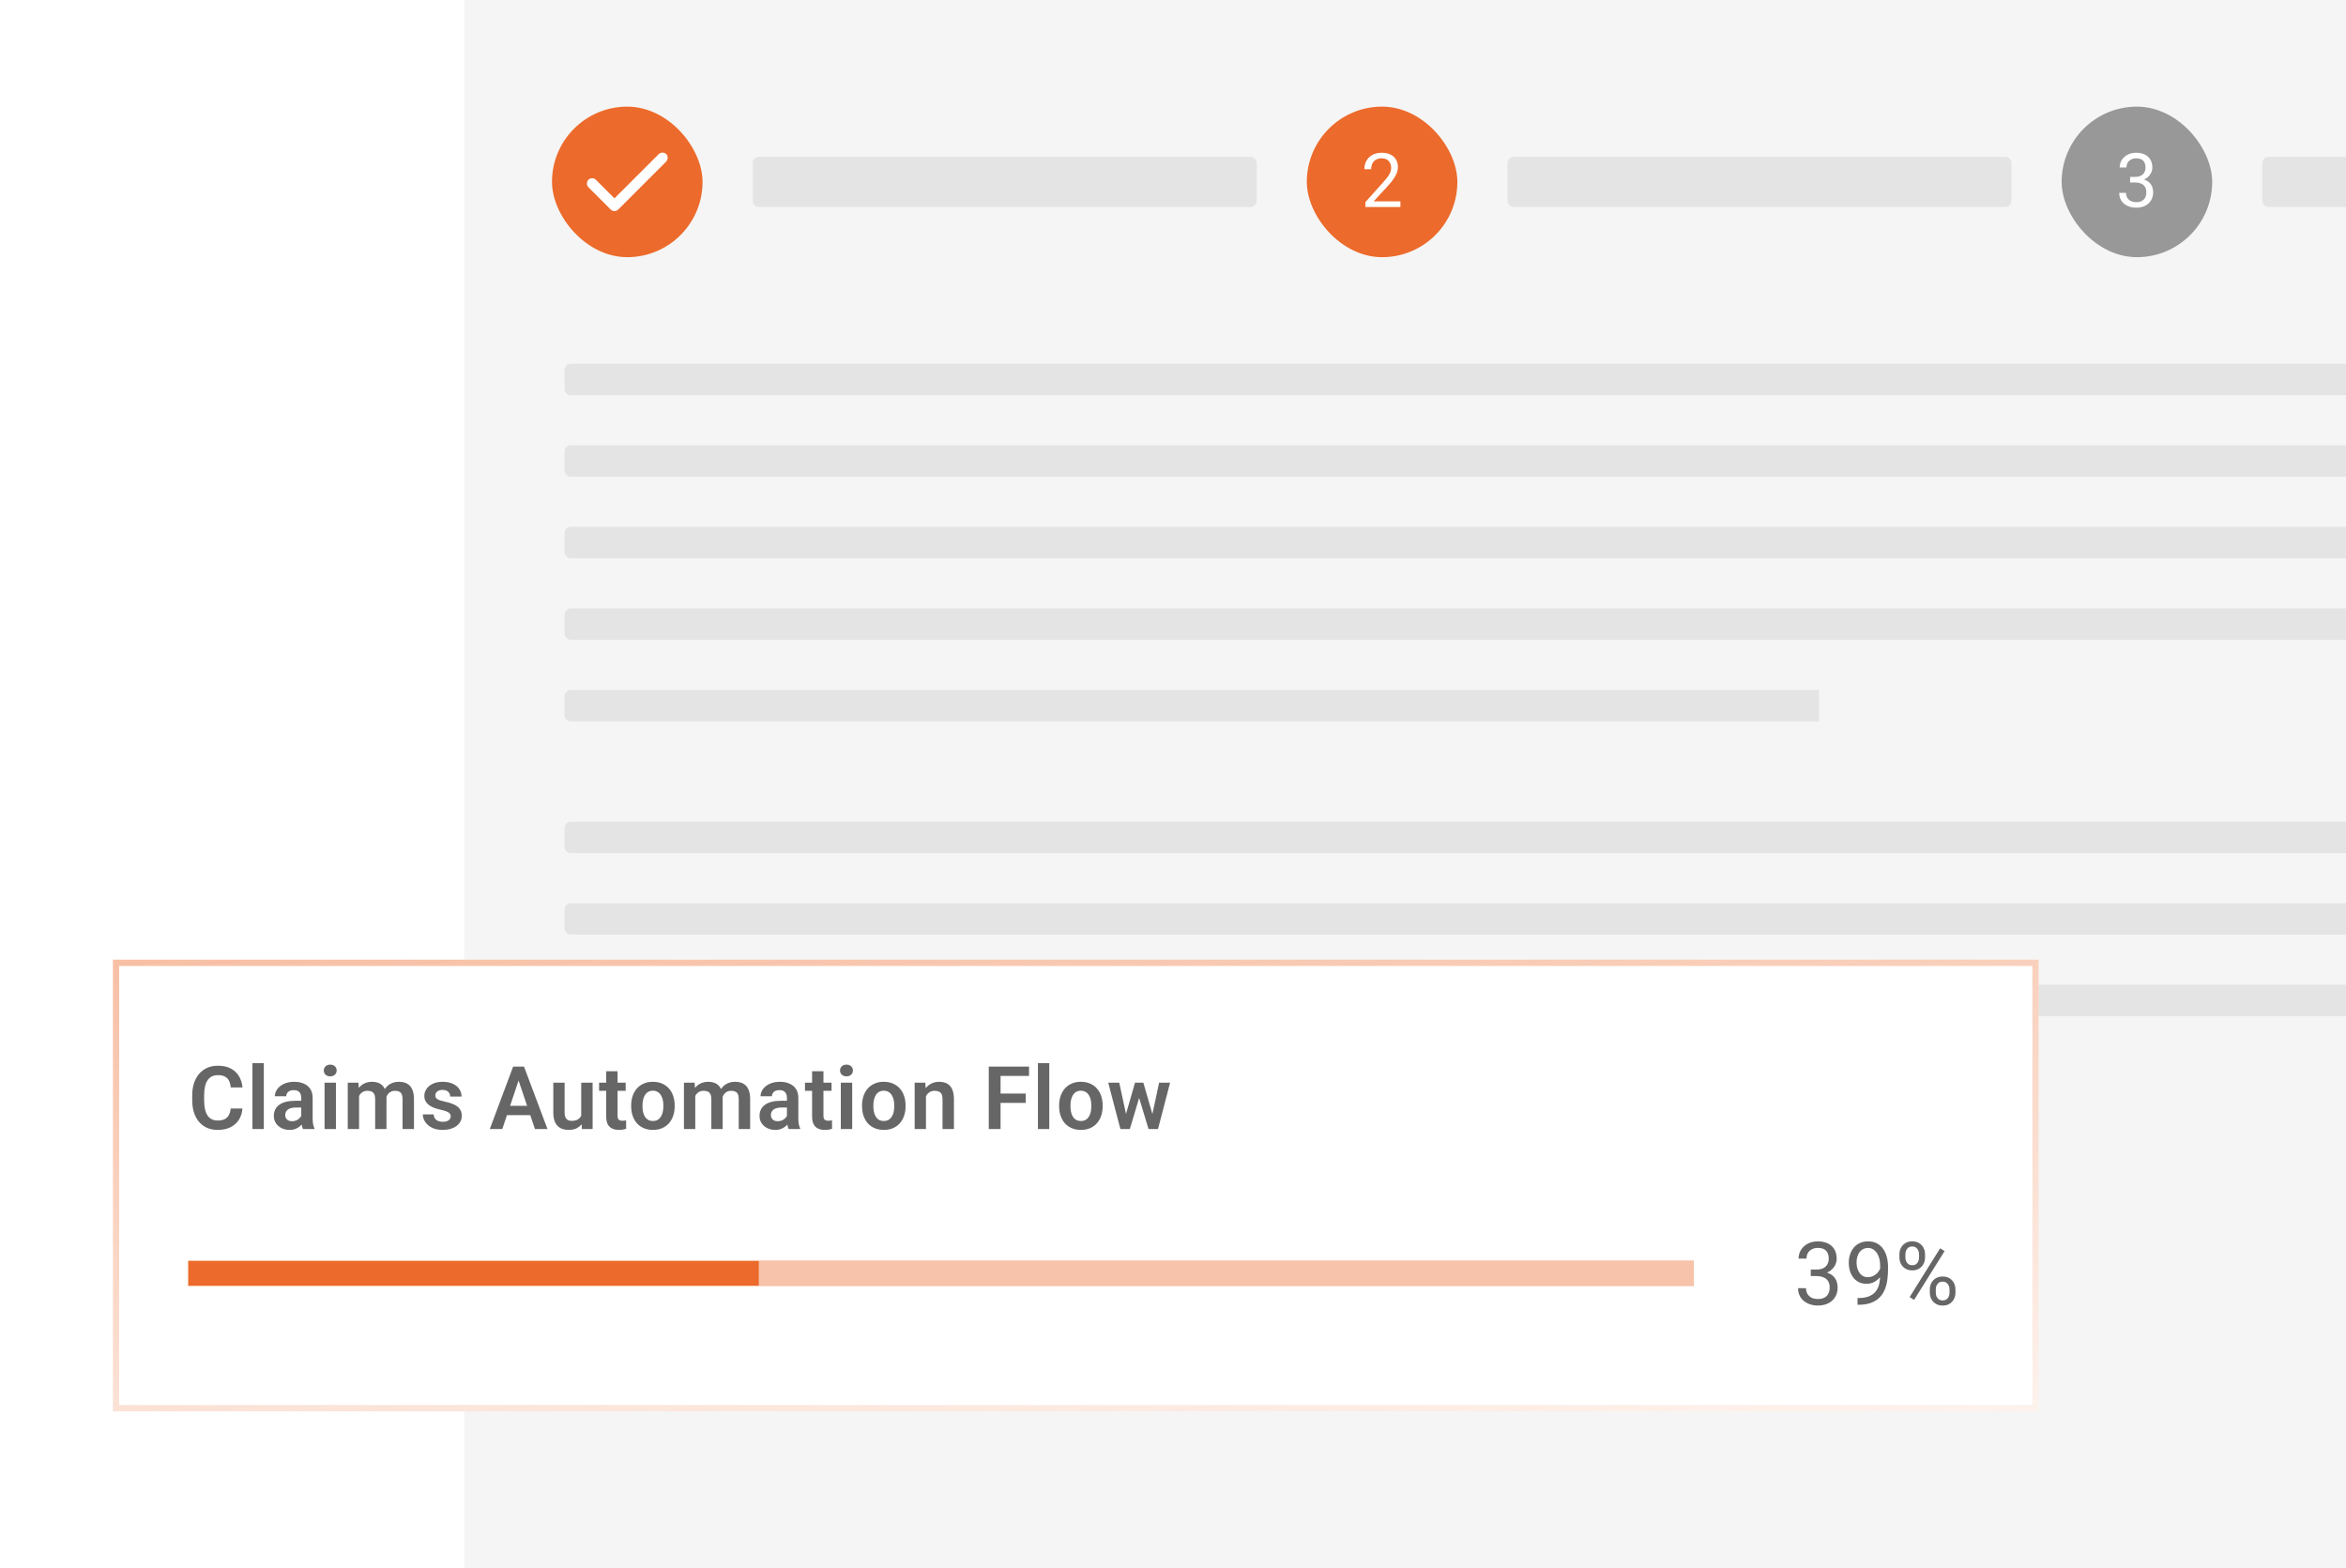 <svg width="374" height="250" viewBox="0 0 374 250" fill="none" xmlns="http://www.w3.org/2000/svg">
<g clip-path="url(#clip0_5952_4329)">
<path d="M374 0H74V250H374V0Z" fill="#F5F5F5"/>
<g clip-path="url(#clip1_5952_4329)">
<g clip-path="url(#clip2_5952_4329)">
<circle cx="100" cy="29" r="12" fill="#EC6A2B"/>
<mask id="mask0_5952_4329" style="mask-type:alpha" maskUnits="userSpaceOnUse" x="90" y="19" width="20" height="20">
<rect x="90" y="19" width="20" height="20" fill="#D9D9D9"/>
</mask>
<g mask="url(#mask0_5952_4329)">
<path d="M97.958 33.646C97.847 33.646 97.743 33.629 97.646 33.594C97.548 33.559 97.458 33.5 97.375 33.417L93.791 29.834C93.639 29.681 93.566 29.483 93.573 29.24C93.58 28.997 93.659 28.799 93.812 28.646C93.965 28.493 94.159 28.417 94.396 28.417C94.632 28.417 94.826 28.493 94.979 28.646L97.958 31.625L105.021 24.563C105.173 24.41 105.371 24.334 105.614 24.334C105.857 24.334 106.055 24.41 106.208 24.563C106.361 24.715 106.437 24.913 106.437 25.156C106.437 25.399 106.361 25.597 106.208 25.75L98.541 33.417C98.458 33.5 98.368 33.559 98.271 33.594C98.173 33.629 98.069 33.646 97.958 33.646Z" fill="white"/>
</g>
</g>
<path d="M120 26C120 25.448 120.448 25 121 25H199.333C199.886 25 200.333 25.448 200.333 26V32C200.333 32.552 199.886 33 199.333 33H121C120.448 33 120 32.552 120 32V26Z" fill="#E0E0E0" fill-opacity="0.8"/>
</g>
<rect x="208.333" y="17" width="24" height="24" rx="12" fill="#EC6A2B"/>
<path d="M223.257 32.109V33H217.673V32.221L220.468 29.109C220.812 28.727 221.077 28.402 221.265 28.137C221.456 27.867 221.589 27.627 221.663 27.416C221.741 27.201 221.78 26.982 221.78 26.76C221.78 26.479 221.722 26.225 221.604 25.998C221.491 25.768 221.323 25.584 221.101 25.447C220.878 25.311 220.608 25.242 220.292 25.242C219.913 25.242 219.597 25.316 219.343 25.465C219.093 25.609 218.905 25.812 218.78 26.074C218.655 26.336 218.593 26.637 218.593 26.977H217.509C217.509 26.496 217.614 26.057 217.825 25.658C218.036 25.26 218.349 24.943 218.763 24.709C219.177 24.471 219.687 24.352 220.292 24.352C220.831 24.352 221.292 24.447 221.675 24.639C222.058 24.826 222.351 25.092 222.554 25.436C222.761 25.775 222.864 26.174 222.864 26.631C222.864 26.881 222.821 27.135 222.735 27.393C222.653 27.646 222.538 27.9 222.39 28.154C222.245 28.408 222.075 28.658 221.88 28.904C221.688 29.15 221.483 29.393 221.265 29.631L218.979 32.109H223.257Z" fill="white"/>
<path d="M240.333 26C240.333 25.448 240.781 25 241.333 25H319.666C320.219 25 320.666 25.448 320.666 26V32C320.666 32.552 320.219 33 319.666 33H241.333C240.781 33 240.333 32.552 240.333 32V26Z" fill="#E0E0E0" fill-opacity="0.8"/>
<g clip-path="url(#clip3_5952_4329)">
<rect x="328.667" y="17" width="24" height="24" rx="12" fill="black" fill-opacity="0.38"/>
<path d="M339.583 28.201H340.356C340.735 28.201 341.048 28.139 341.294 28.014C341.544 27.885 341.729 27.711 341.851 27.492C341.976 27.27 342.038 27.02 342.038 26.742C342.038 26.414 341.983 26.139 341.874 25.916C341.765 25.693 341.601 25.525 341.382 25.412C341.163 25.299 340.886 25.242 340.55 25.242C340.245 25.242 339.976 25.303 339.741 25.424C339.511 25.541 339.329 25.709 339.196 25.928C339.067 26.146 339.003 26.404 339.003 26.701H337.919C337.919 26.268 338.028 25.873 338.247 25.518C338.466 25.162 338.772 24.879 339.167 24.668C339.565 24.457 340.026 24.352 340.55 24.352C341.065 24.352 341.517 24.443 341.903 24.627C342.29 24.807 342.591 25.076 342.806 25.436C343.021 25.791 343.128 26.234 343.128 26.766C343.128 26.98 343.077 27.211 342.976 27.457C342.878 27.699 342.724 27.926 342.513 28.137C342.306 28.348 342.036 28.521 341.704 28.658C341.372 28.791 340.974 28.857 340.509 28.857H339.583V28.201ZM339.583 29.092V28.441H340.509C341.052 28.441 341.501 28.506 341.856 28.635C342.212 28.764 342.491 28.936 342.694 29.15C342.901 29.365 343.046 29.602 343.128 29.859C343.214 30.113 343.257 30.367 343.257 30.621C343.257 31.02 343.188 31.373 343.052 31.682C342.919 31.99 342.729 32.252 342.483 32.467C342.241 32.682 341.956 32.844 341.628 32.953C341.3 33.062 340.942 33.117 340.556 33.117C340.185 33.117 339.835 33.065 339.507 32.959C339.183 32.853 338.896 32.701 338.646 32.502C338.396 32.299 338.2 32.051 338.06 31.758C337.919 31.461 337.849 31.123 337.849 30.744H338.933C338.933 31.041 338.997 31.301 339.126 31.523C339.259 31.746 339.446 31.92 339.688 32.045C339.935 32.166 340.224 32.227 340.556 32.227C340.888 32.227 341.173 32.17 341.411 32.057C341.653 31.939 341.839 31.764 341.968 31.529C342.101 31.295 342.167 31 342.167 30.645C342.167 30.289 342.093 29.998 341.944 29.771C341.796 29.541 341.585 29.371 341.312 29.262C341.042 29.148 340.724 29.092 340.356 29.092H339.583Z" fill="white"/>
</g>
<path d="M360.667 26C360.667 25.448 361.115 25 361.667 25H429.667C430.219 25 430.667 25.448 430.667 26V32C430.667 32.552 430.219 33 429.667 33H361.667C361.115 33 360.667 32.552 360.667 32V26Z" fill="#E0E0E0" fill-opacity="0.8"/>
<path d="M90 59C90 58.448 90.448 58 91 58H377V63H91C90.448 63 90 62.552 90 62V59Z" fill="#E0E0E0" fill-opacity="0.8"/>
<path d="M90 72C90 71.448 90.448 71 91 71H377V76H91C90.448 76 90 75.552 90 75V72Z" fill="#E0E0E0" fill-opacity="0.8"/>
<path d="M90 85C90 84.448 90.448 84 91 84H377V89H91C90.448 89 90 88.552 90 88V85Z" fill="#E0E0E0" fill-opacity="0.8"/>
<path d="M90 98C90 97.448 90.448 97 91 97H377V102H91C90.448 102 90 101.552 90 101V98Z" fill="#E0E0E0" fill-opacity="0.8"/>
<path d="M90 111C90 110.448 90.448 110 91 110H290V115H91C90.448 115 90 114.552 90 114V111Z" fill="#E0E0E0" fill-opacity="0.8"/>
<path d="M90 132C90 131.448 90.448 131 91 131H377V136H91C90.448 136 90 135.552 90 135V132Z" fill="#E0E0E0" fill-opacity="0.8"/>
<path d="M90 145C90 144.448 90.448 144 91 144H377V149H91C90.448 149 90 148.552 90 148V145Z" fill="#E0E0E0" fill-opacity="0.8"/>
<path d="M90 158C90 157.448 90.448 157 91 157H377V162H91C90.448 162 90 161.552 90 161V158Z" fill="#E0E0E0" fill-opacity="0.8"/>
</g>
<g filter="url(#filter1_ddd_5952_4329)">
<rect x="18" y="143" width="307" height="72" fill="white"/>
<rect x="18.5" y="143.5" width="306" height="71" stroke="url(#paint0_linear_5952_4329)"/>
<path d="M36.774 166.726H38.654C38.604 167.391 38.42 167.981 38.101 168.496C37.782 169.007 37.337 169.408 36.768 169.699C36.198 169.991 35.508 170.137 34.696 170.137C34.072 170.137 33.509 170.027 33.008 169.809C32.511 169.585 32.085 169.269 31.73 168.858C31.379 168.444 31.11 167.947 30.923 167.368C30.736 166.785 30.643 166.131 30.643 165.406V164.647C30.643 163.923 30.738 163.269 30.93 162.686C31.121 162.102 31.395 161.605 31.75 161.195C32.11 160.781 32.541 160.462 33.042 160.238C33.548 160.015 34.113 159.903 34.737 159.903C35.548 159.903 36.234 160.054 36.795 160.354C37.355 160.651 37.791 161.059 38.101 161.578C38.41 162.098 38.597 162.695 38.661 163.369H36.781C36.745 162.95 36.654 162.594 36.508 162.303C36.367 162.011 36.152 161.79 35.865 161.64C35.583 161.485 35.207 161.407 34.737 161.407C34.373 161.407 34.051 161.476 33.773 161.612C33.5 161.749 33.272 161.954 33.09 162.228C32.908 162.496 32.771 162.834 32.68 163.239C32.589 163.64 32.543 164.105 32.543 164.634V165.406C32.543 165.912 32.584 166.366 32.666 166.767C32.748 167.168 32.876 167.507 33.049 167.785C33.222 168.063 33.445 168.275 33.719 168.421C33.992 168.567 34.318 168.64 34.696 168.64C35.157 168.64 35.53 168.567 35.817 168.421C36.109 168.275 36.33 168.061 36.48 167.778C36.635 167.496 36.733 167.145 36.774 166.726ZM42.058 159.5V170H40.246V159.5H42.058ZM48.025 168.428V165.017C48.025 164.766 47.981 164.549 47.895 164.367C47.808 164.185 47.676 164.044 47.498 163.943C47.321 163.843 47.095 163.793 46.821 163.793C46.58 163.793 46.368 163.834 46.186 163.916C46.008 163.998 45.871 164.114 45.776 164.265C45.68 164.41 45.632 164.579 45.632 164.771H43.821C43.821 164.465 43.893 164.176 44.039 163.902C44.185 163.624 44.392 163.378 44.661 163.164C44.935 162.945 45.261 162.774 45.639 162.651C46.022 162.528 46.45 162.467 46.924 162.467C47.484 162.467 47.984 162.562 48.421 162.754C48.863 162.941 49.209 163.223 49.46 163.602C49.715 163.98 49.843 164.456 49.843 165.03V168.257C49.843 168.626 49.866 168.943 49.911 169.207C49.961 169.467 50.034 169.692 50.13 169.884V170H48.291C48.205 169.813 48.139 169.576 48.093 169.289C48.047 168.997 48.025 168.71 48.025 168.428ZM48.278 165.495L48.291 166.568H47.15C46.867 166.568 46.619 166.598 46.404 166.657C46.19 166.712 46.015 166.794 45.878 166.903C45.741 167.008 45.639 167.136 45.571 167.286C45.502 167.432 45.468 167.598 45.468 167.785C45.468 167.967 45.509 168.132 45.591 168.277C45.678 168.423 45.801 168.539 45.96 168.626C46.124 168.708 46.316 168.749 46.534 168.749C46.853 168.749 47.131 168.685 47.368 168.558C47.605 168.425 47.79 168.266 47.922 168.079C48.054 167.892 48.125 167.715 48.134 167.546L48.654 168.325C48.59 168.512 48.494 168.71 48.366 168.92C48.239 169.13 48.075 169.326 47.874 169.508C47.674 169.69 47.432 169.84 47.15 169.959C46.867 170.077 46.539 170.137 46.165 170.137C45.687 170.137 45.258 170.041 44.88 169.85C44.502 169.658 44.203 169.396 43.984 169.063C43.766 168.731 43.656 168.353 43.656 167.929C43.656 167.537 43.729 167.19 43.875 166.89C44.021 166.589 44.237 166.336 44.525 166.131C44.812 165.921 45.167 165.764 45.591 165.659C46.019 165.55 46.509 165.495 47.061 165.495H48.278ZM53.554 162.604V170H51.742V162.604H53.554ZM51.619 160.669C51.619 160.4 51.711 160.177 51.893 159.999C52.08 159.821 52.33 159.732 52.645 159.732C52.959 159.732 53.208 159.821 53.39 159.999C53.577 160.177 53.67 160.4 53.67 160.669C53.67 160.933 53.577 161.154 53.39 161.332C53.208 161.51 52.959 161.599 52.645 161.599C52.33 161.599 52.08 161.51 51.893 161.332C51.711 161.154 51.619 160.933 51.619 160.669ZM57.245 164.121V170H55.44V162.604H57.142L57.245 164.121ZM56.978 166.035H56.424C56.424 165.52 56.486 165.046 56.609 164.613C56.736 164.18 56.923 163.804 57.169 163.485C57.415 163.162 57.718 162.911 58.078 162.733C58.443 162.556 58.865 162.467 59.343 162.467C59.676 162.467 59.981 162.517 60.259 162.617C60.537 162.713 60.776 162.866 60.977 163.075C61.182 163.28 61.339 163.549 61.449 163.882C61.558 164.21 61.613 164.604 61.613 165.064V170H59.808V165.249C59.808 164.903 59.758 164.632 59.657 164.436C59.562 164.24 59.423 164.103 59.24 164.025C59.058 163.943 58.84 163.902 58.584 163.902C58.302 163.902 58.058 163.959 57.853 164.073C57.652 164.183 57.486 164.335 57.354 164.531C57.226 164.727 57.13 164.953 57.067 165.208C57.008 165.463 56.978 165.739 56.978 166.035ZM61.476 165.7L60.731 165.837C60.735 165.372 60.799 164.937 60.922 164.531C61.045 164.121 61.225 163.763 61.462 163.458C61.704 163.148 62.002 162.907 62.358 162.733C62.718 162.556 63.133 162.467 63.602 162.467C63.967 162.467 64.295 162.519 64.586 162.624C64.882 162.724 65.135 162.886 65.345 163.109C65.555 163.328 65.714 163.613 65.824 163.964C65.938 164.315 65.995 164.743 65.995 165.249V170H64.176V165.242C64.176 164.882 64.126 164.606 64.026 164.415C63.93 164.224 63.791 164.091 63.609 164.019C63.426 163.941 63.212 163.902 62.966 163.902C62.715 163.902 62.497 163.95 62.31 164.046C62.128 164.137 61.973 164.265 61.845 164.429C61.722 164.593 61.629 164.784 61.565 165.003C61.505 165.217 61.476 165.45 61.476 165.7ZM71.852 167.977C71.852 167.822 71.811 167.683 71.729 167.56C71.647 167.437 71.492 167.325 71.264 167.225C71.041 167.12 70.713 167.022 70.28 166.931C69.897 166.849 69.544 166.746 69.22 166.623C68.897 166.5 68.619 166.352 68.386 166.179C68.154 166.001 67.971 165.794 67.839 165.557C67.712 165.315 67.648 165.037 67.648 164.723C67.648 164.417 67.714 164.13 67.846 163.861C67.978 163.588 68.17 163.349 68.42 163.144C68.671 162.934 68.976 162.77 69.336 162.651C69.696 162.528 70.102 162.467 70.553 162.467C71.182 162.467 71.722 162.569 72.173 162.774C72.629 162.979 72.978 163.262 73.219 163.622C73.461 163.978 73.581 164.379 73.581 164.825H71.777C71.777 164.629 71.731 164.451 71.64 164.292C71.553 164.132 71.419 164.005 71.237 163.909C71.054 163.809 70.824 163.759 70.546 163.759C70.296 163.759 70.084 163.8 69.91 163.882C69.742 163.964 69.614 164.071 69.528 164.203C69.441 164.335 69.398 164.481 69.398 164.641C69.398 164.759 69.421 164.866 69.466 164.962C69.516 165.053 69.596 165.137 69.706 165.215C69.815 165.292 69.963 165.363 70.15 165.427C70.341 165.491 70.576 165.552 70.854 165.611C71.405 165.721 71.886 165.867 72.296 166.049C72.711 166.227 73.035 166.464 73.267 166.76C73.499 167.056 73.616 167.434 73.616 167.895C73.616 168.223 73.545 168.523 73.404 168.797C73.262 169.066 73.057 169.3 72.788 169.501C72.52 169.701 72.198 169.859 71.825 169.973C71.451 170.082 71.029 170.137 70.56 170.137C69.881 170.137 69.307 170.016 68.837 169.774C68.368 169.528 68.012 169.218 67.771 168.845C67.529 168.466 67.409 168.075 67.409 167.669H69.138C69.152 167.956 69.229 168.186 69.371 168.359C69.512 168.533 69.689 168.658 69.904 168.735C70.123 168.808 70.353 168.845 70.594 168.845C70.868 168.845 71.098 168.808 71.285 168.735C71.471 168.658 71.613 168.555 71.708 168.428C71.804 168.296 71.852 168.145 71.852 167.977ZM82.911 161.558L80.074 170H78.085L81.803 160.047H83.075L82.911 161.558ZM85.283 170L82.432 161.558L82.261 160.047H83.54L87.279 170H85.283ZM85.153 166.302V167.785H79.814V166.302H85.153ZM92.658 168.243V162.604H94.476V170H92.767L92.658 168.243ZM92.89 166.712L93.451 166.698C93.451 167.195 93.396 167.653 93.287 168.072C93.177 168.492 93.007 168.856 92.774 169.166C92.546 169.471 92.257 169.711 91.906 169.884C91.555 170.052 91.14 170.137 90.662 170.137C90.297 170.137 89.965 170.087 89.664 169.986C89.363 169.882 89.103 169.72 88.884 169.501C88.67 169.278 88.504 168.993 88.385 168.646C88.267 168.296 88.208 167.874 88.208 167.382V162.604H90.012V167.396C90.012 167.642 90.04 167.847 90.094 168.011C90.154 168.175 90.233 168.309 90.334 168.414C90.439 168.514 90.559 168.587 90.696 168.633C90.837 168.674 90.988 168.694 91.147 168.694C91.585 168.694 91.929 168.608 92.179 168.435C92.434 168.257 92.617 168.02 92.726 167.724C92.836 167.423 92.89 167.086 92.89 166.712ZM99.746 162.604V163.902H95.507V162.604H99.746ZM96.642 160.785H98.454V167.867C98.454 168.086 98.483 168.255 98.543 168.373C98.602 168.492 98.691 168.571 98.809 168.612C98.928 168.653 99.069 168.674 99.233 168.674C99.352 168.674 99.461 168.667 99.561 168.653C99.662 168.64 99.746 168.626 99.814 168.612L99.821 169.966C99.671 170.016 99.5 170.057 99.308 170.089C99.121 170.121 98.91 170.137 98.673 170.137C98.267 170.137 97.912 170.068 97.606 169.932C97.301 169.79 97.064 169.565 96.895 169.255C96.727 168.94 96.642 168.526 96.642 168.011V160.785ZM100.62 166.377V166.233C100.62 165.691 100.697 165.192 100.852 164.736C101.007 164.276 101.233 163.877 101.529 163.54C101.825 163.203 102.188 162.941 102.616 162.754C103.044 162.562 103.532 162.467 104.079 162.467C104.635 162.467 105.127 162.562 105.555 162.754C105.988 162.941 106.353 163.203 106.649 163.54C106.945 163.877 107.171 164.276 107.326 164.736C107.481 165.192 107.558 165.691 107.558 166.233V166.377C107.558 166.915 107.481 167.414 107.326 167.874C107.171 168.33 106.945 168.729 106.649 169.07C106.353 169.408 105.991 169.67 105.562 169.856C105.134 170.043 104.644 170.137 104.093 170.137C103.546 170.137 103.056 170.043 102.623 169.856C102.19 169.67 101.825 169.408 101.529 169.07C101.233 168.729 101.007 168.33 100.852 167.874C100.697 167.414 100.62 166.915 100.62 166.377ZM102.425 166.233V166.377C102.425 166.701 102.457 167.004 102.52 167.286C102.584 167.569 102.682 167.817 102.814 168.031C102.946 168.245 103.117 168.414 103.327 168.537C103.541 168.656 103.796 168.715 104.093 168.715C104.384 168.715 104.635 168.656 104.845 168.537C105.054 168.414 105.225 168.245 105.357 168.031C105.494 167.817 105.594 167.569 105.658 167.286C105.722 167.004 105.754 166.701 105.754 166.377V166.233C105.754 165.914 105.722 165.616 105.658 165.338C105.594 165.055 105.494 164.807 105.357 164.593C105.225 164.374 105.052 164.203 104.838 164.08C104.628 163.952 104.375 163.889 104.079 163.889C103.787 163.889 103.537 163.952 103.327 164.08C103.117 164.203 102.946 164.374 102.814 164.593C102.682 164.807 102.584 165.055 102.52 165.338C102.457 165.616 102.425 165.914 102.425 166.233ZM110.839 164.121V170H109.034V162.604H110.736L110.839 164.121ZM110.572 166.035H110.018C110.018 165.52 110.08 165.046 110.203 164.613C110.331 164.18 110.517 163.804 110.764 163.485C111.01 163.162 111.313 162.911 111.673 162.733C112.037 162.556 112.459 162.467 112.937 162.467C113.27 162.467 113.575 162.517 113.853 162.617C114.131 162.713 114.371 162.866 114.571 163.075C114.776 163.28 114.933 163.549 115.043 163.882C115.152 164.21 115.207 164.604 115.207 165.064V170H113.402V165.249C113.402 164.903 113.352 164.632 113.252 164.436C113.156 164.24 113.017 164.103 112.835 164.025C112.653 163.943 112.434 163.902 112.179 163.902C111.896 163.902 111.652 163.959 111.447 164.073C111.247 164.183 111.08 164.335 110.948 164.531C110.821 164.727 110.725 164.953 110.661 165.208C110.602 165.463 110.572 165.739 110.572 166.035ZM115.07 165.7L114.325 165.837C114.33 165.372 114.393 164.937 114.516 164.531C114.64 164.121 114.82 163.763 115.057 163.458C115.298 163.148 115.597 162.907 115.952 162.733C116.312 162.556 116.727 162.467 117.196 162.467C117.561 162.467 117.889 162.519 118.181 162.624C118.477 162.724 118.73 162.886 118.939 163.109C119.149 163.328 119.308 163.613 119.418 163.964C119.532 164.315 119.589 164.743 119.589 165.249V170H117.77V165.242C117.77 164.882 117.72 164.606 117.62 164.415C117.524 164.224 117.385 164.091 117.203 164.019C117.021 163.941 116.807 163.902 116.56 163.902C116.31 163.902 116.091 163.95 115.904 164.046C115.722 164.137 115.567 164.265 115.439 164.429C115.316 164.593 115.223 164.784 115.159 165.003C115.1 165.217 115.07 165.45 115.07 165.7ZM125.453 168.428V165.017C125.453 164.766 125.41 164.549 125.323 164.367C125.237 164.185 125.104 164.044 124.927 163.943C124.749 163.843 124.523 163.793 124.25 163.793C124.008 163.793 123.797 163.834 123.614 163.916C123.436 163.998 123.3 164.114 123.204 164.265C123.108 164.41 123.061 164.579 123.061 164.771H121.249C121.249 164.465 121.322 164.176 121.468 163.902C121.614 163.624 121.821 163.378 122.09 163.164C122.363 162.945 122.689 162.774 123.067 162.651C123.45 162.528 123.879 162.467 124.353 162.467C124.913 162.467 125.412 162.562 125.85 162.754C126.292 162.941 126.638 163.223 126.889 163.602C127.144 163.98 127.271 164.456 127.271 165.03V168.257C127.271 168.626 127.294 168.943 127.34 169.207C127.39 169.467 127.463 169.692 127.559 169.884V170H125.72C125.633 169.813 125.567 169.576 125.521 169.289C125.476 168.997 125.453 168.71 125.453 168.428ZM125.706 165.495L125.72 166.568H124.578C124.296 166.568 124.047 166.598 123.833 166.657C123.619 166.712 123.443 166.794 123.307 166.903C123.17 167.008 123.067 167.136 122.999 167.286C122.931 167.432 122.896 167.598 122.896 167.785C122.896 167.967 122.937 168.132 123.019 168.277C123.106 168.423 123.229 168.539 123.389 168.626C123.553 168.708 123.744 168.749 123.963 168.749C124.282 168.749 124.56 168.685 124.797 168.558C125.034 168.425 125.218 168.266 125.351 168.079C125.483 167.892 125.553 167.715 125.562 167.546L126.082 168.325C126.018 168.512 125.922 168.71 125.795 168.92C125.667 169.13 125.503 169.326 125.303 169.508C125.102 169.69 124.861 169.84 124.578 169.959C124.296 170.077 123.967 170.137 123.594 170.137C123.115 170.137 122.687 170.041 122.309 169.85C121.93 169.658 121.632 169.396 121.413 169.063C121.194 168.731 121.085 168.353 121.085 167.929C121.085 167.537 121.158 167.19 121.304 166.89C121.45 166.589 121.666 166.336 121.953 166.131C122.24 165.921 122.596 165.764 123.019 165.659C123.448 165.55 123.938 165.495 124.489 165.495H125.706ZM132.568 162.604V163.902H128.33V162.604H132.568ZM129.465 160.785H131.276V167.867C131.276 168.086 131.306 168.255 131.365 168.373C131.425 168.492 131.513 168.571 131.632 168.612C131.75 168.653 131.892 168.674 132.056 168.674C132.174 168.674 132.284 168.667 132.384 168.653C132.484 168.64 132.568 168.626 132.637 168.612L132.644 169.966C132.493 170.016 132.322 170.057 132.131 170.089C131.944 170.121 131.732 170.137 131.495 170.137C131.09 170.137 130.734 170.068 130.429 169.932C130.123 169.79 129.886 169.565 129.718 169.255C129.549 168.94 129.465 168.526 129.465 168.011V160.785ZM135.856 162.604V170H134.044V162.604H135.856ZM133.921 160.669C133.921 160.4 134.012 160.177 134.194 159.999C134.381 159.821 134.632 159.732 134.946 159.732C135.261 159.732 135.509 159.821 135.692 159.999C135.878 160.177 135.972 160.4 135.972 160.669C135.972 160.933 135.878 161.154 135.692 161.332C135.509 161.51 135.261 161.599 134.946 161.599C134.632 161.599 134.381 161.51 134.194 161.332C134.012 161.154 133.921 160.933 133.921 160.669ZM137.427 166.377V166.233C137.427 165.691 137.504 165.192 137.659 164.736C137.814 164.276 138.04 163.877 138.336 163.54C138.632 163.203 138.995 162.941 139.423 162.754C139.851 162.562 140.339 162.467 140.886 162.467C141.442 162.467 141.934 162.562 142.363 162.754C142.795 162.941 143.16 163.203 143.456 163.54C143.752 163.877 143.978 164.276 144.133 164.736C144.288 165.192 144.365 165.691 144.365 166.233V166.377C144.365 166.915 144.288 167.414 144.133 167.874C143.978 168.33 143.752 168.729 143.456 169.07C143.16 169.408 142.798 169.67 142.369 169.856C141.941 170.043 141.451 170.137 140.9 170.137C140.353 170.137 139.863 170.043 139.43 169.856C138.997 169.67 138.632 169.408 138.336 169.07C138.04 168.729 137.814 168.33 137.659 167.874C137.504 167.414 137.427 166.915 137.427 166.377ZM139.232 166.233V166.377C139.232 166.701 139.264 167.004 139.327 167.286C139.391 167.569 139.489 167.817 139.621 168.031C139.753 168.245 139.924 168.414 140.134 168.537C140.348 168.656 140.603 168.715 140.9 168.715C141.191 168.715 141.442 168.656 141.652 168.537C141.861 168.414 142.032 168.245 142.164 168.031C142.301 167.817 142.401 167.569 142.465 167.286C142.529 167.004 142.561 166.701 142.561 166.377V166.233C142.561 165.914 142.529 165.616 142.465 165.338C142.401 165.055 142.301 164.807 142.164 164.593C142.032 164.374 141.859 164.203 141.645 164.08C141.435 163.952 141.182 163.889 140.886 163.889C140.594 163.889 140.344 163.952 140.134 164.08C139.924 164.203 139.753 164.374 139.621 164.593C139.489 164.807 139.391 165.055 139.327 165.338C139.264 165.616 139.232 165.914 139.232 166.233ZM147.618 164.183V170H145.814V162.604H147.509L147.618 164.183ZM147.331 166.035H146.798C146.803 165.497 146.876 165.01 147.017 164.572C147.158 164.135 147.356 163.759 147.612 163.444C147.871 163.13 148.179 162.888 148.534 162.72C148.89 162.551 149.286 162.467 149.724 162.467C150.079 162.467 150.401 162.517 150.688 162.617C150.975 162.717 151.221 162.877 151.426 163.096C151.636 163.314 151.795 163.602 151.905 163.957C152.019 164.308 152.075 164.741 152.075 165.256V170H150.257V165.242C150.257 164.905 150.207 164.638 150.107 164.442C150.011 164.246 149.87 164.107 149.683 164.025C149.501 163.943 149.275 163.902 149.006 163.902C148.728 163.902 148.484 163.959 148.275 164.073C148.07 164.183 147.896 164.335 147.755 164.531C147.618 164.727 147.514 164.953 147.441 165.208C147.368 165.463 147.331 165.739 147.331 166.035ZM159.511 160.047V170H157.631V160.047H159.511ZM163.524 164.347V165.83H159.019V164.347H163.524ZM164.05 160.047V161.53H159.019V160.047H164.05ZM167.276 159.5V170H165.464V159.5H167.276ZM168.847 166.377V166.233C168.847 165.691 168.925 165.192 169.08 164.736C169.235 164.276 169.46 163.877 169.756 163.54C170.053 163.203 170.415 162.941 170.843 162.754C171.272 162.562 171.759 162.467 172.306 162.467C172.862 162.467 173.354 162.562 173.783 162.754C174.216 162.941 174.58 163.203 174.877 163.54C175.173 163.877 175.398 164.276 175.553 164.736C175.708 165.192 175.786 165.691 175.786 166.233V166.377C175.786 166.915 175.708 167.414 175.553 167.874C175.398 168.33 175.173 168.729 174.877 169.07C174.58 169.408 174.218 169.67 173.79 169.856C173.361 170.043 172.871 170.137 172.32 170.137C171.773 170.137 171.283 170.043 170.85 169.856C170.417 169.67 170.053 169.408 169.756 169.07C169.46 168.729 169.235 168.33 169.08 167.874C168.925 167.414 168.847 166.915 168.847 166.377ZM170.652 166.233V166.377C170.652 166.701 170.684 167.004 170.748 167.286C170.811 167.569 170.909 167.817 171.042 168.031C171.174 168.245 171.345 168.414 171.554 168.537C171.768 168.656 172.024 168.715 172.32 168.715C172.612 168.715 172.862 168.656 173.072 168.537C173.282 168.414 173.452 168.245 173.585 168.031C173.721 167.817 173.822 167.569 173.885 167.286C173.949 167.004 173.981 166.701 173.981 166.377V166.233C173.981 165.914 173.949 165.616 173.885 165.338C173.822 165.055 173.721 164.807 173.585 164.593C173.452 164.374 173.279 164.203 173.065 164.08C172.855 163.952 172.602 163.889 172.306 163.889C172.015 163.889 171.764 163.952 171.554 164.08C171.345 164.203 171.174 164.374 171.042 164.593C170.909 164.807 170.811 165.055 170.748 165.338C170.684 165.616 170.652 165.914 170.652 166.233ZM179.326 168.223L180.946 162.604H182.094L181.753 164.545L180.119 170H179.128L179.326 168.223ZM178.43 162.604L179.647 168.236L179.757 170H178.615L176.674 162.604H178.43ZM183.598 168.154L184.788 162.604H186.538L184.61 170H183.468L183.598 168.154ZM182.272 162.604L183.879 168.168L184.091 170H183.099L181.452 164.545L181.117 162.604H182.272Z" fill="black" fill-opacity="0.6"/>
<g clip-path="url(#clip4_5952_4329)">
<g clip-path="url(#clip5_5952_4329)">
<rect width="91" height="4" transform="translate(30 191)" fill="#EC6A2B"/>
</g>
<rect x="121" y="191" width="149" height="4" fill="#EC6A2B"/>
<rect opacity="0.6" x="121" y="191" width="149" height="4" fill="white"/>
</g>
<path d="M288.673 192.401H289.575C290.017 192.401 290.382 192.328 290.669 192.183C290.961 192.032 291.177 191.829 291.318 191.574C291.464 191.314 291.537 191.023 291.537 190.699C291.537 190.316 291.473 189.995 291.346 189.735C291.218 189.476 291.027 189.28 290.771 189.147C290.516 189.015 290.193 188.949 289.801 188.949C289.445 188.949 289.131 189.02 288.857 189.161C288.589 189.298 288.377 189.494 288.222 189.749C288.071 190.004 287.996 190.305 287.996 190.651H286.731C286.731 190.146 286.859 189.685 287.114 189.271C287.369 188.856 287.727 188.525 288.188 188.279C288.652 188.033 289.19 187.91 289.801 187.91C290.402 187.91 290.929 188.017 291.38 188.231C291.831 188.441 292.182 188.756 292.433 189.175C292.683 189.59 292.809 190.107 292.809 190.727C292.809 190.977 292.749 191.246 292.631 191.533C292.517 191.816 292.337 192.08 292.091 192.326C291.849 192.572 291.535 192.775 291.147 192.935C290.76 193.09 290.295 193.167 289.753 193.167H288.673V192.401ZM288.673 193.44V192.682H289.753C290.386 192.682 290.91 192.757 291.325 192.907C291.74 193.058 292.066 193.258 292.303 193.509C292.544 193.759 292.713 194.035 292.809 194.336C292.909 194.632 292.959 194.928 292.959 195.225C292.959 195.689 292.879 196.102 292.72 196.462C292.565 196.822 292.344 197.127 292.057 197.378C291.774 197.629 291.441 197.818 291.059 197.945C290.676 198.073 290.259 198.137 289.808 198.137C289.375 198.137 288.967 198.075 288.584 197.952C288.206 197.829 287.871 197.651 287.579 197.419C287.287 197.182 287.06 196.893 286.896 196.551C286.731 196.204 286.649 195.81 286.649 195.368H287.914C287.914 195.715 287.989 196.018 288.14 196.277C288.295 196.537 288.513 196.74 288.796 196.886C289.083 197.027 289.42 197.098 289.808 197.098C290.195 197.098 290.528 197.032 290.806 196.899C291.088 196.763 291.305 196.558 291.455 196.284C291.61 196.011 291.688 195.667 291.688 195.252C291.688 194.837 291.601 194.498 291.428 194.233C291.255 193.965 291.008 193.766 290.689 193.639C290.375 193.507 290.004 193.44 289.575 193.44H288.673ZM296.13 196.94H296.26C296.989 196.94 297.581 196.838 298.037 196.633C298.493 196.428 298.844 196.152 299.09 195.806C299.336 195.459 299.505 195.07 299.596 194.637C299.687 194.199 299.733 193.75 299.733 193.29V191.766C299.733 191.314 299.68 190.913 299.575 190.562C299.475 190.212 299.334 189.918 299.151 189.681C298.974 189.444 298.771 189.264 298.543 189.141C298.315 189.018 298.074 188.956 297.818 188.956C297.527 188.956 297.265 189.015 297.032 189.134C296.804 189.248 296.611 189.41 296.451 189.619C296.296 189.829 296.178 190.075 296.096 190.357C296.014 190.64 295.973 190.948 295.973 191.28C295.973 191.576 296.009 191.864 296.082 192.142C296.155 192.42 296.267 192.67 296.417 192.894C296.567 193.117 296.754 193.295 296.978 193.427C297.205 193.554 297.472 193.618 297.777 193.618C298.06 193.618 298.324 193.563 298.57 193.454C298.821 193.34 299.042 193.188 299.233 192.996C299.429 192.8 299.584 192.579 299.698 192.333C299.817 192.087 299.885 191.829 299.903 191.561H300.505C300.505 191.939 300.43 192.312 300.279 192.682C300.134 193.046 299.928 193.379 299.664 193.68C299.4 193.98 299.09 194.222 298.734 194.404C298.379 194.582 297.992 194.671 297.572 194.671C297.08 194.671 296.654 194.575 296.294 194.384C295.934 194.192 295.638 193.937 295.405 193.618C295.177 193.299 295.007 192.944 294.893 192.552C294.783 192.155 294.729 191.754 294.729 191.349C294.729 190.875 294.795 190.43 294.927 190.016C295.059 189.601 295.255 189.236 295.515 188.922C295.774 188.603 296.096 188.354 296.479 188.177C296.866 187.999 297.313 187.91 297.818 187.91C298.388 187.91 298.873 188.024 299.274 188.252C299.676 188.48 300.001 188.785 300.252 189.168C300.507 189.551 300.694 189.981 300.813 190.46C300.931 190.938 300.99 191.431 300.99 191.937V192.395C300.99 192.91 300.956 193.434 300.888 193.967C300.824 194.495 300.699 195.001 300.512 195.484C300.33 195.967 300.063 196.4 299.712 196.783C299.361 197.161 298.903 197.462 298.338 197.686C297.777 197.904 297.085 198.014 296.26 198.014H296.13V196.94ZM302.808 190.487V189.961C302.808 189.583 302.89 189.239 303.054 188.929C303.218 188.619 303.453 188.37 303.758 188.184C304.063 187.997 304.426 187.903 304.845 187.903C305.273 187.903 305.638 187.997 305.939 188.184C306.244 188.37 306.479 188.619 306.643 188.929C306.807 189.239 306.889 189.583 306.889 189.961V190.487C306.889 190.856 306.807 191.196 306.643 191.506C306.483 191.816 306.251 192.064 305.945 192.251C305.645 192.438 305.282 192.531 304.859 192.531C304.435 192.531 304.068 192.438 303.758 192.251C303.453 192.064 303.218 191.816 303.054 191.506C302.89 191.196 302.808 190.856 302.808 190.487ZM303.758 189.961V190.487C303.758 190.697 303.797 190.895 303.874 191.082C303.956 191.269 304.079 191.422 304.243 191.54C304.407 191.654 304.612 191.711 304.859 191.711C305.105 191.711 305.307 191.654 305.467 191.54C305.626 191.422 305.745 191.269 305.822 191.082C305.9 190.895 305.939 190.697 305.939 190.487V189.961C305.939 189.747 305.898 189.546 305.816 189.359C305.738 189.168 305.617 189.015 305.453 188.901C305.294 188.783 305.091 188.724 304.845 188.724C304.603 188.724 304.401 188.783 304.236 188.901C304.077 189.015 303.956 189.168 303.874 189.359C303.797 189.546 303.758 189.747 303.758 189.961ZM307.654 196.093V195.56C307.654 195.186 307.736 194.844 307.901 194.534C308.065 194.224 308.299 193.976 308.605 193.789C308.91 193.602 309.272 193.509 309.692 193.509C310.12 193.509 310.485 193.602 310.785 193.789C311.091 193.976 311.325 194.224 311.489 194.534C311.653 194.844 311.736 195.186 311.736 195.56V196.093C311.736 196.466 311.653 196.808 311.489 197.118C311.33 197.428 311.097 197.676 310.792 197.863C310.491 198.05 310.129 198.144 309.705 198.144C309.281 198.144 308.917 198.05 308.611 197.863C308.306 197.676 308.069 197.428 307.901 197.118C307.736 196.808 307.654 196.466 307.654 196.093ZM308.605 195.56V196.093C308.605 196.302 308.643 196.503 308.721 196.694C308.803 196.881 308.926 197.034 309.09 197.152C309.254 197.266 309.459 197.323 309.705 197.323C309.951 197.323 310.154 197.266 310.314 197.152C310.478 197.034 310.598 196.881 310.676 196.694C310.753 196.507 310.792 196.307 310.792 196.093V195.56C310.792 195.345 310.751 195.145 310.669 194.958C310.592 194.771 310.471 194.621 310.307 194.507C310.147 194.388 309.942 194.329 309.692 194.329C309.45 194.329 309.247 194.388 309.083 194.507C308.924 194.621 308.803 194.771 308.721 194.958C308.643 195.145 308.605 195.345 308.605 195.56ZM310.006 189.462L305.146 197.241L304.435 196.79L309.295 189.011L310.006 189.462Z" fill="black" fill-opacity="0.6"/>
</g>
<defs>
<filter id="filter1_ddd_5952_4329" x="0" y="126" width="343" height="108" filterUnits="userSpaceOnUse" color-interpolation-filters="sRGB">
<feFlood flood-opacity="0" result="BackgroundImageFix"/>
<feColorMatrix in="SourceAlpha" type="matrix" values="0 0 0 0 0 0 0 0 0 0 0 0 0 0 0 0 0 0 127 0" result="hardAlpha"/>
<feMorphology radius="1" operator="erode" in="SourceAlpha" result="effect1_dropShadow_5952_4329"/>
<feOffset dy="3"/>
<feGaussianBlur stdDeviation="2.5"/>
<feComposite in2="hardAlpha" operator="out"/>
<feColorMatrix type="matrix" values="0 0 0 0 0 0 0 0 0 0 0 0 0 0 0 0 0 0 0.2 0"/>
<feBlend mode="normal" in2="BackgroundImageFix" result="effect1_dropShadow_5952_4329"/>
<feColorMatrix in="SourceAlpha" type="matrix" values="0 0 0 0 0 0 0 0 0 0 0 0 0 0 0 0 0 0 127 0" result="hardAlpha"/>
<feOffset dy="6"/>
<feGaussianBlur stdDeviation="5"/>
<feComposite in2="hardAlpha" operator="out"/>
<feColorMatrix type="matrix" values="0 0 0 0 0 0 0 0 0 0 0 0 0 0 0 0 0 0 0.14 0"/>
<feBlend mode="normal" in2="effect1_dropShadow_5952_4329" result="effect2_dropShadow_5952_4329"/>
<feColorMatrix in="SourceAlpha" type="matrix" values="0 0 0 0 0 0 0 0 0 0 0 0 0 0 0 0 0 0 127 0" result="hardAlpha"/>
<feOffset dy="1"/>
<feGaussianBlur stdDeviation="9"/>
<feComposite in2="hardAlpha" operator="out"/>
<feColorMatrix type="matrix" values="0 0 0 0 0 0 0 0 0 0 0 0 0 0 0 0 0 0 0.12 0"/>
<feBlend mode="normal" in2="effect2_dropShadow_5952_4329" result="effect3_dropShadow_5952_4329"/>
<feBlend mode="normal" in="SourceGraphic" in2="effect3_dropShadow_5952_4329" result="shape"/>
</filter>
<linearGradient id="paint0_linear_5952_4329" x1="38.722" y1="117.469" x2="56.095" y2="272.176" gradientUnits="userSpaceOnUse">
<stop stop-color="#EC6A2B" stop-opacity="0.5"/>
<stop offset="1" stop-color="#EC6A2B" stop-opacity="0"/>
</linearGradient>
<clipPath id="clip0_5952_4329">
<rect width="300" height="250" fill="white" transform="translate(74)"/>
</clipPath>
<clipPath id="clip1_5952_4329">
<rect width="112.333" height="24" fill="white" transform="translate(88 17)"/>
</clipPath>
<clipPath id="clip2_5952_4329">
<rect x="88" y="17" width="24" height="24" rx="12" fill="white"/>
</clipPath>
<clipPath id="clip3_5952_4329">
<rect width="24" height="24" fill="white" transform="translate(328.667 17)"/>
</clipPath>
<clipPath id="clip4_5952_4329">
<rect width="240" height="4" fill="white" transform="translate(30 191)"/>
</clipPath>
<clipPath id="clip5_5952_4329">
<rect width="91" height="4" fill="white" transform="translate(30 191)"/>
</clipPath>
</defs>
</svg>
